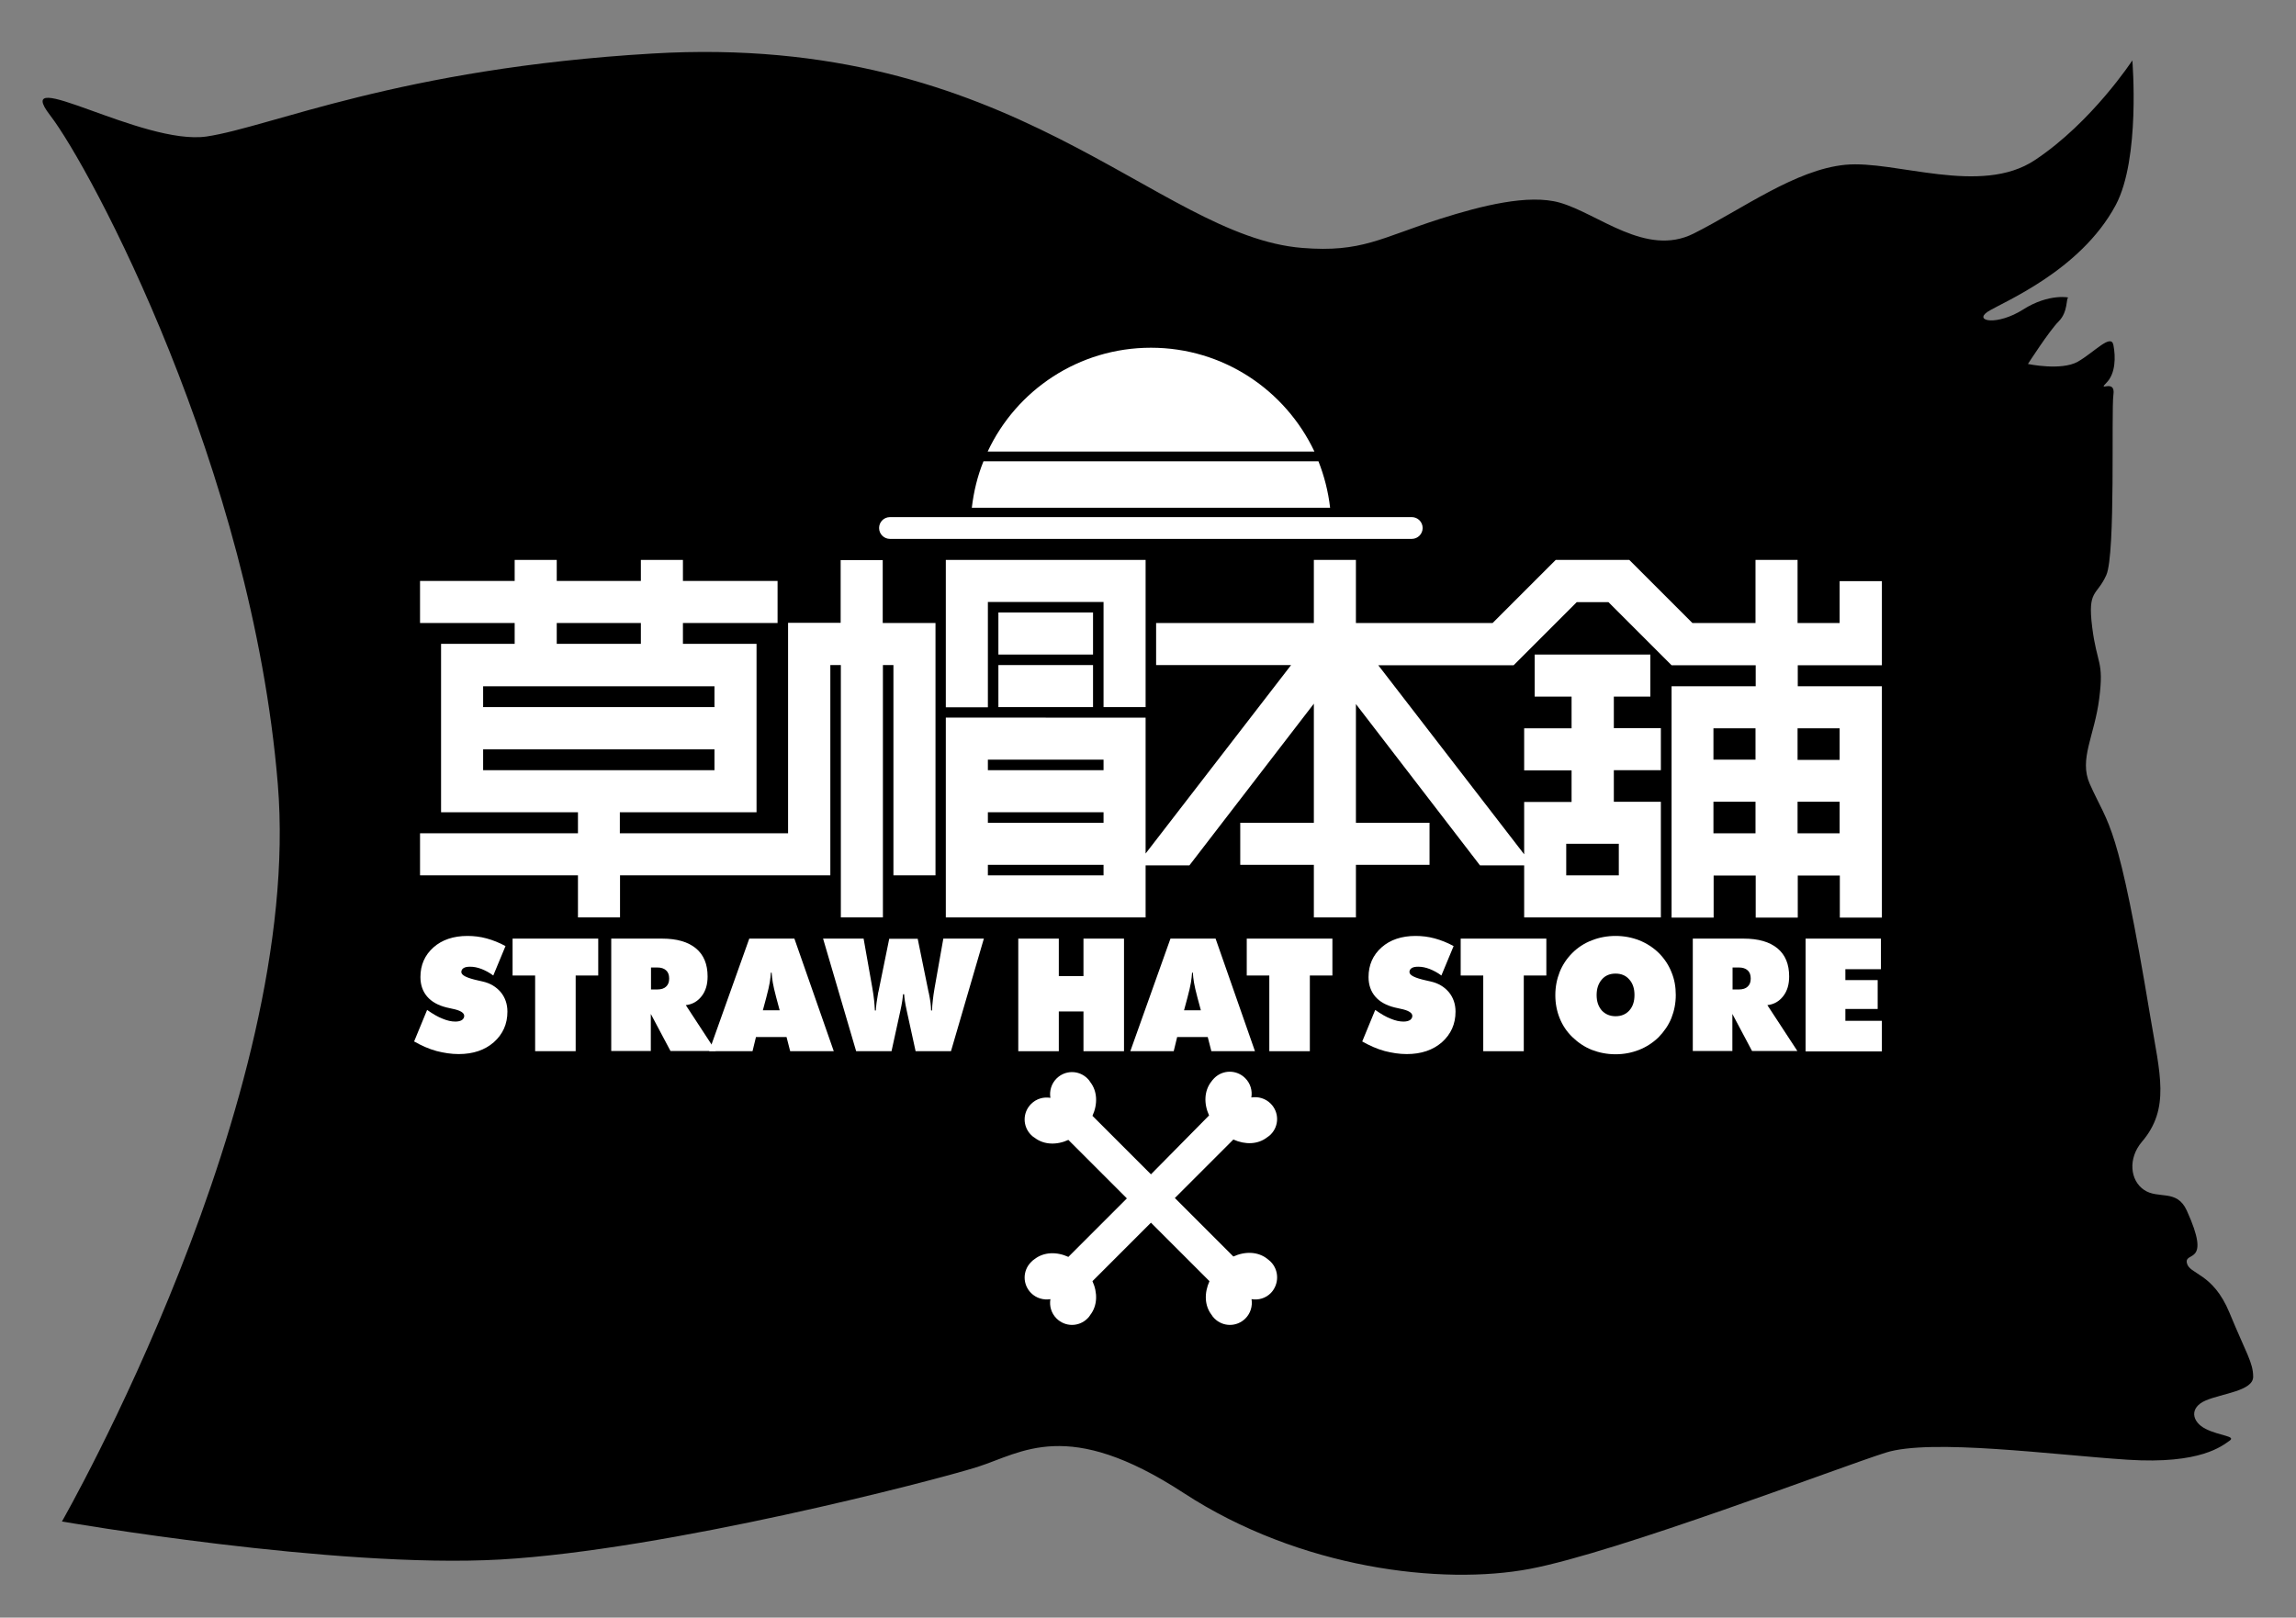 <?xml version="1.0" encoding="utf-8"?>
<!-- Generator: Adobe Illustrator 25.1.0, SVG Export Plug-In . SVG Version: 6.00 Build 0)  -->
<svg version="1.1" id="Layer_1" xmlns="http://www.w3.org/2000/svg" xmlns:xlink="http://www.w3.org/1999/xlink" x="0px" y="0px"
	 viewBox="0 0 1200.9 846.2" style="enable-background:new 0 0 1200.9 846.2;" xml:space="preserve">
<rect x="0" y="0" width="1200.9" height="846.2" fill="#808080" stroke="none"/>
<style type="text/css">
	.st0{fill:#FFFFFF;}
</style>
<g>
	<path d="M32.4,795.9c0,0,126.5-220.8,112.9-385.8c-13.6-165-98-322.5-119.1-349.8C5.1,32.9,74.6,76.3,108.1,71.4
		c33.5-5,100.7-35.6,233.2-43.4c189.8-11.2,263.2,95.6,339.9,101.7c31,2.5,41-5.3,72-15.2c21.7-6.9,46.3-13.1,62.6-8.5
		c20.3,5.8,45.2,28.6,70,16.2c25.5-12.8,53.3-33.5,79.4-36c26.1-2.5,70.8,16.5,99.2-2.5c29.8-19.8,50.9-52.1,50.9-52.1
		s4.3,51.4-8.7,75.7c-18.6,34.7-59.5,50.9-67,55.8c-7.4,5,5,7.4,18.6-1.2c13.6-8.7,24.8-6.2,23.6-6.2c-1.2,0,0,7.4-5,12.4
		c-5,5-16.1,22.3-16.1,22.3s17.4,3.7,26.1-1.2c8.7-5,17.4-14.9,18.6-8.7c1.2,6.2,1.2,14.9-3.7,19.8c-5,5,5-2.5,3.7,6.2
		c-1.2,8.7,1.2,83.1-3.7,94.3c-5,11.2-9.9,7.4-7.4,27.3c2.5,19.8,6.2,17.4,3.7,37.2c-2.5,19.8-10.7,31.7-5,44.7
		c10.3,23.2,14.5,18.2,31.8,122.4c4.9,29.3,10.4,47.5-4.5,64.9c-7.4,8.7-6.2,20.3,1.2,25.2c7.4,5,17.1-0.7,22.3,10.8
		c13.1,28.8-1.2,21.1,0,27.3c1.2,6.2,13.6,5,22.3,26.1c8.7,21.1,12.4,26.1,12.4,33.5c0,7.4-16.1,8.7-24.8,12.4
		c-8.7,3.7-7.4,11.2,0,14.9c7.4,3.7,16.1,3.7,12.4,6.2c-3.7,2.5-14.9,12.4-53.3,9.9c-38.5-2.5-103-11.2-126.5-3.7
		c-23.6,7.4-140.2,52.1-186.1,60.8c-45.9,8.7-120.3,0-181.1-39.7c-60.8-39.7-84.4-21.1-107.9-13.6c-23.6,7.4-162.5,43.4-249.4,48.4
		C175,820.7,32.4,795.9,32.4,795.9z"/>
	<g>
		<g>
			<g>
				<path class="st0" d="M216.6,544.8l6.8-16.5c3,2.1,5.7,3.7,8.1,4.6c2.4,1,4.6,1.5,6.7,1.5c1.4,0,2.6-0.3,3.4-0.8
					c0.8-0.6,1.2-1.3,1.2-2.2c0-1.6-2.1-2.9-6.2-3.7c-1.3-0.3-2.4-0.5-3.1-0.7c-4.4-1.1-7.8-3-10.1-5.7c-2.3-2.7-3.5-6.1-3.5-10.2
					c0-6.3,2.3-11.5,6.8-15.5c4.5-4,10.5-6,17.8-6c3.4,0,6.7,0.4,10,1.3c3.3,0.9,6.6,2.2,9.9,4l-6.4,15.4c-2-1.5-4.1-2.6-6.1-3.4
					c-2.1-0.8-4-1.2-6-1.2c-1.5,0-2.6,0.2-3.4,0.7c-0.8,0.5-1.2,1.2-1.2,2.1c0,1.7,2.9,3.1,8.8,4.4c0.9,0.2,1.7,0.4,2.2,0.5
					c4.1,0.9,7.2,2.8,9.6,5.6c2.3,2.8,3.5,6.2,3.5,10.2c0,6.5-2.4,11.8-7.1,16c-4.7,4.1-10.8,6.2-18.4,6.2c-3.9,0-7.7-0.6-11.6-1.6
					C224.3,548.7,220.5,547,216.6,544.8z"/>
				<path class="st0" d="M279.9,549.9v-39.6h-11.8V491h44.8v19.3h-11.8v39.6H279.9z"/>
				<path class="st0" d="M319.7,549.9V491h26.6c7.7,0,13.6,1.7,17.7,5.1c4.1,3.4,6.1,8.3,6.1,14.7c0,4.2-1,7.6-3.1,10.3
					c-2.1,2.7-4.8,4.3-8.3,4.7l15.7,24h-23.7l-10.3-19.4v19.4H319.7z M340.5,506.1v11.5h3.3c2,0,3.6-0.5,4.6-1.5
					c1.1-1,1.6-2.4,1.6-4.2c0-1.9-0.5-3.3-1.6-4.3c-1.1-1-2.6-1.5-4.6-1.5H340.5z"/>
				<path class="st0" d="M370.9,549.9l21-58.9h23.6l20.6,58.9h-22.8l-1.9-7.4h-16l-1.8,7.4H370.9z M399,528.5h8.8l-1.8-6.7
					c-0.9-3.4-1.5-6-1.8-7.8c-0.3-1.8-0.5-3.5-0.6-5.2h-0.4c-0.1,1.6-0.3,3.3-0.6,5.2c-0.3,1.8-0.9,4.4-1.8,7.8L399,528.5z"/>
				<path class="st0" d="M472.3,520.1c-0.1,1.9-0.5,4.7-1.3,8.3c-0.1,0.6-0.2,1.1-0.3,1.4l-4.4,20.1h-18.5L430.5,491h21.2l4.6,26
					c0.4,2.3,0.7,4.4,0.9,6.3c0.2,1.9,0.3,3.7,0.4,5.3h0.5c0.1-2.3,0.5-5.4,1.2-9.2c0.1-0.3,0.1-0.6,0.2-0.8l5.6-27.5h14.9l5.6,27.5
					c0,0.2,0.1,0.4,0.2,0.8c0.8,3.8,1.2,6.9,1.2,9.2h0.5c0-1.7,0.2-3.4,0.4-5.3c0.2-1.9,0.5-4,0.9-6.3l4.6-26h21.2l-17.2,58.9h-18.5
					l-4.4-20.1c-0.1-0.3-0.2-0.8-0.3-1.4c-0.8-3.6-1.2-6.4-1.3-8.3H472.3z"/>
				<path class="st0" d="M532.6,549.9V491h21.2v19.6h12.9V491h21.2v58.9h-21.2v-20.8h-12.9v20.8H532.6z"/>
				<path class="st0" d="M591.2,549.9l21-58.9h23.6l20.6,58.9h-22.8l-1.9-7.4h-16l-1.8,7.4H591.2z M619.3,528.5h8.8l-1.8-6.7
					c-0.9-3.4-1.5-6-1.8-7.8c-0.3-1.8-0.5-3.5-0.6-5.2h-0.4c-0.1,1.6-0.3,3.3-0.6,5.2c-0.3,1.8-0.9,4.4-1.8,7.8L619.3,528.5z"/>
				<path class="st0" d="M663.9,549.9v-39.6h-11.8V491h44.8v19.3h-11.8v39.6H663.9z"/>
				<path class="st0" d="M712.5,544.8l6.8-16.5c3,2.1,5.7,3.7,8.1,4.6c2.4,1,4.6,1.5,6.7,1.5c1.4,0,2.6-0.3,3.4-0.8
					c0.8-0.6,1.2-1.3,1.2-2.2c0-1.6-2.1-2.9-6.2-3.7c-1.3-0.3-2.4-0.5-3.1-0.7c-4.4-1.1-7.8-3-10.1-5.7c-2.3-2.7-3.5-6.1-3.5-10.2
					c0-6.3,2.3-11.5,6.8-15.5c4.5-4,10.5-6,17.8-6c3.4,0,6.7,0.4,10,1.3c3.3,0.9,6.6,2.2,9.9,4l-6.4,15.4c-2-1.5-4.1-2.6-6.1-3.4
					c-2.1-0.8-4-1.2-6-1.2c-1.5,0-2.6,0.2-3.4,0.7c-0.8,0.5-1.2,1.2-1.2,2.1c0,1.7,2.9,3.1,8.8,4.4c0.9,0.2,1.7,0.4,2.2,0.5
					c4.1,0.9,7.2,2.8,9.6,5.6c2.3,2.8,3.5,6.2,3.5,10.2c0,6.5-2.4,11.8-7.1,16c-4.7,4.1-10.8,6.2-18.4,6.2c-3.9,0-7.7-0.6-11.6-1.6
					C720.2,548.7,716.4,547,712.5,544.8z"/>
				<path class="st0" d="M775.8,549.9v-39.6H764V491h44.8v19.3H797v39.6H775.8z"/>
				<path class="st0" d="M876.5,520.5c0,4.3-0.8,8.3-2.3,12.1c-1.5,3.7-3.8,7-6.7,10c-3,2.9-6.4,5.1-10.2,6.6
					c-3.8,1.5-7.9,2.3-12.3,2.3c-4.4,0-8.5-0.8-12.4-2.3c-3.8-1.5-7.2-3.8-10.2-6.7c-2.9-2.8-5.1-6.1-6.6-9.8
					c-1.5-3.7-2.3-7.7-2.3-12.1c0-4.4,0.8-8.4,2.3-12.2c1.5-3.7,3.7-7,6.6-9.9c2.9-2.9,6.3-5.1,10.2-6.6c3.8-1.5,8-2.3,12.4-2.3
					c4.4,0,8.6,0.8,12.4,2.3c3.8,1.5,7.2,3.7,10.2,6.6c2.9,2.9,5.1,6.2,6.6,9.9C875.8,512.2,876.5,516.2,876.5,520.5z M845,531.6
					c3,0,5.4-1,7.2-3c1.8-2,2.7-4.7,2.7-8.1c0-3.4-0.9-6.1-2.7-8.1c-1.8-2.1-4.2-3.1-7.2-3.1c-3,0-5.4,1-7.2,3.1
					c-1.8,2.1-2.7,4.8-2.7,8.1c0,3.4,0.9,6,2.7,8.1C839.7,530.6,842.1,531.6,845,531.6z"/>
				<path class="st0" d="M885.4,549.9V491h26.6c7.7,0,13.6,1.7,17.7,5.1c4.1,3.4,6.1,8.3,6.1,14.7c0,4.2-1,7.6-3.1,10.3
					c-2.1,2.7-4.8,4.3-8.3,4.7l15.7,24h-23.7l-10.3-19.4v19.4H885.4z M906.2,506.1v11.5h3.3c2,0,3.6-0.5,4.6-1.5
					c1.1-1,1.6-2.4,1.6-4.2c0-1.9-0.5-3.3-1.6-4.3c-1.1-1-2.6-1.5-4.6-1.5H906.2z"/>
				<path class="st0" d="M944.4,549.9V491h39.4v16h-18.6v5.7h16.9v15.1h-16.9v6.2h19.1v16H944.4z"/>
			</g>
		</g>
		<g>
			<path class="st0" d="M738.4,270.5H465.5c-3.2,0-5.7,2.6-5.7,5.7c0,3.2,2.6,5.7,5.7,5.7h272.9c3.2,0,5.7-2.6,5.7-5.7
				C744.1,273.1,741.6,270.5,738.4,270.5z"/>
			<path class="st0" d="M602,181.9c-37.8,0-70.4,22.2-85.4,54.3h170.9C672.3,204.1,639.8,181.9,602,181.9z"/>
			<path class="st0" d="M689.6,241.3H514.4c-3.1,7.6-5.1,15.8-6.1,24.3h187.4C694.7,257,692.6,248.9,689.6,241.3z"/>
		</g>
		<path class="st0" d="M664.6,660c-0.6-0.6-1.3-1.1-1.9-1.6c-4.8-3.7-11.5-3.9-17.6-1.1l-30.6-30.6l30.6-30.6
			c6.2,2.8,12.8,2.6,17.6-1.1c0.7-0.4,1.3-1,1.9-1.5c4.5-4.5,4.5-11.7,0-16.2c-2.7-2.7-6.5-3.8-10.1-3.2c0.6-3.5-0.4-7.3-3.2-10.1
			c-4.5-4.5-11.7-4.5-16.2,0c-0.6,0.6-1.1,1.2-1.6,1.9c-3.7,4.8-3.9,11.5-1.1,17.6L602,614.3l-30.6-30.6c2.8-6.1,2.6-12.8-1.1-17.6
			c-0.4-0.7-0.9-1.3-1.5-1.9c-4.5-4.5-11.7-4.5-16.2,0c-2.7,2.7-3.8,6.5-3.2,10.1c-3.5-0.6-7.3,0.4-10.1,3.2
			c-4.5,4.5-4.5,11.7,0,16.2c0.6,0.6,1.2,1.1,1.9,1.5c4.8,3.7,11.5,3.9,17.6,1.1l30.6,30.6l-30.6,30.6c-6.1-2.8-12.8-2.6-17.6,1.1
			c-0.7,0.4-1.3,1-1.9,1.6c-4.5,4.5-4.5,11.7,0,16.2c2.7,2.7,6.5,3.8,10.1,3.2c-0.6,3.5,0.4,7.3,3.2,10.1c4.5,4.5,11.7,4.5,16.2,0
			c0.6-0.6,1.1-1.2,1.5-1.9c3.7-4.8,3.9-11.5,1.1-17.6l30.6-30.6l30.6,30.6c-2.8,6.2-2.6,12.8,1.1,17.6c0.4,0.7,0.9,1.3,1.5,1.9
			c4.5,4.5,11.7,4.5,16.2,0c2.7-2.7,3.8-6.5,3.2-10.1c3.6,0.6,7.3-0.4,10.1-3.2C669.1,671.8,669.1,664.5,664.6,660z"/>
		<g>
			<rect x="522.2" y="320.4" class="st0" width="49.5" height="22"/>
			<path class="st0" d="M962.2,303.9v22h-22v-33h-22v33h-33l-33-33h-38.5l-33,33l-71.5,0v-33h-22v33l-82.5,0l0,22h70.6l-76.1,98.6
				v-71h0v-0.1H494.7v0.1l0,0v104.2l0,0v0.2h104.5v-0.2h0v-27h22.9l65.1-84.6v62.3h-38.5v22h38.5v27.5h22v-27.5h38.5v-22h-38.5
				v-62.1l64.9,84.4h23.1v27.2h71.5v-60.5l-24.6,0v-16.5h24.6v-22h-24.6v-16.5h19.1v-22h-60.5v22H822V381h-24.8v22H822v16.5l-24.8,0
				v27.4l-76.3-98.9h70.8l0,0l33-33h16.6l33,33h44v11h-44v121h22v-22h22v22h22v-22h22v22h22v-121h-44v-11h44v0v-44H962.2z
				 M577.2,457.9h-60.5v-5.5h60.5V457.9z M577.2,430.4h-60.5v-5.5h60.5V430.4z M577.2,402.9h-60.5v-5.5h60.5V402.9z M819.2,441.4
				h27.5v16.5h-27.5V441.4z M918.2,435.9h-22v-16.5h22V435.9z M918.2,397.4h-22V381h22V397.4z M962.2,435.9h-22v-16.5h22V435.9z
				 M962.2,381v16.5h-22V381H962.2z"/>
			<polygon class="st0" points="494.7,370 516.7,370 516.7,314.9 577.2,314.9 577.2,369.9 599.2,369.9 599.2,292.9 494.7,292.9 			
				"/>
			<path class="st0" d="M461.7,325.9V293h-22v32.8h-27.5v0.1v110h-88v-11h71.5v-88.1h-38.5v-10.9h49.5v-22h-49.5v-11h-22v11h-44v-11
				h-22v11h-49.5v22h49.5v10.9h-38.5v88.1v0h71.6v11h-82.6v22h82.6v22h22v-22h110v-22v-88h5.5v132h22v-132h5.5v110h22V325.9H461.7z
				 M291.2,325.9h44v10.9h-44V325.9z M252.7,359h121v10.9h-121V359z M252.7,392h121v10.9h-121V392z"/>
			<rect x="522.2" y="347.9" class="st0" width="49.5" height="22"/>
		</g>
	</g>
</g>
</svg>
